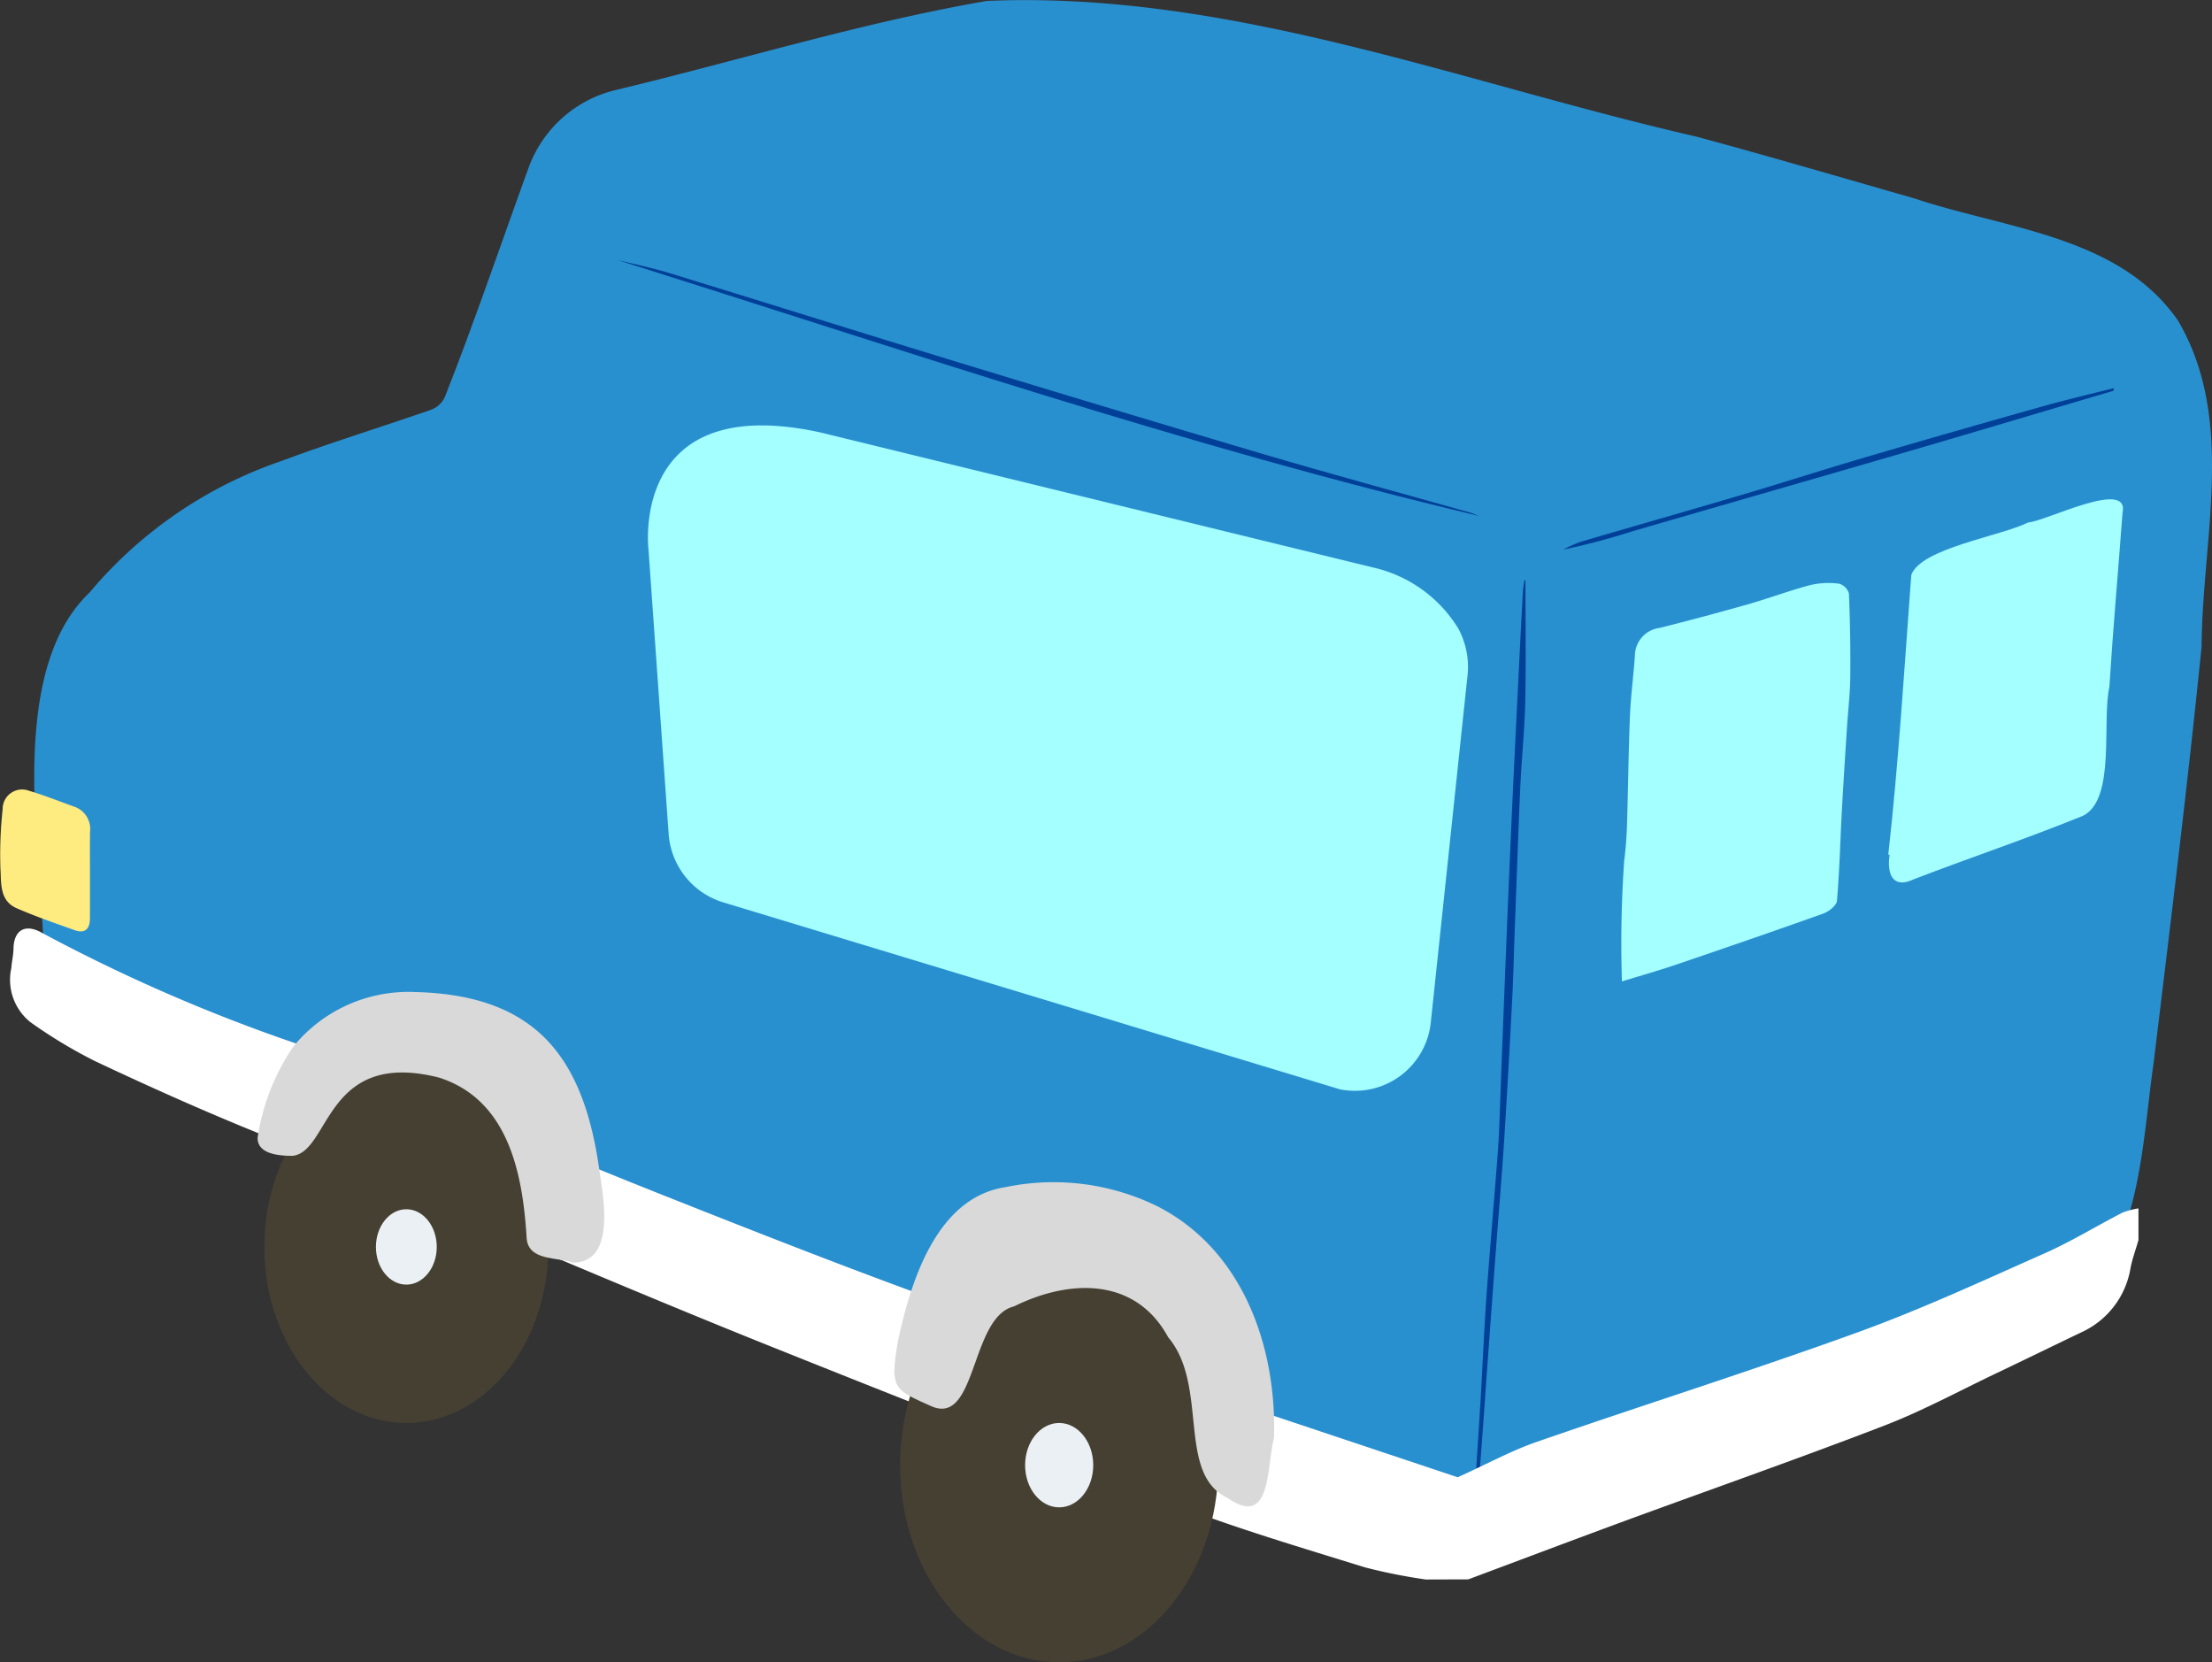 <svg xmlns="http://www.w3.org/2000/svg" width="67.339" height="50.595" viewBox="0 0 67.339 50.595">
  <rect x="0" y="0" width="67.339" height="50.595" fill="#333333" stroke="none"/>
  <g id="Group_1751" data-name="Group 1751" transform="translate(-754.316 -470.917)">
    <circle id="Ellipse_327" data-name="Ellipse 327" cx="2.532" cy="2.532" r="2.532" transform="translate(764.154 505.898)" fill="#fff"/>
    <circle id="Ellipse_328" data-name="Ellipse 328" cx="2.643" cy="2.643" r="2.643" transform="translate(784.634 512.923) rotate(-1.672)" fill="#fff"/>
    <g id="Group_1744" data-name="Group 1744">
      <path id="Path_3848" data-name="Path 3848" d="M798.678,517.356a83.124,83.124,0,0,1-14.554-4.111c-5.844-2.37-11.729-4.66-17.489-7.236-2.8-1.157-5.529-2.451-8.237-3.8-1.364-.572-2.733-1.474-2.784-3.107-.183-3-.926-7.912,1.429-10.151a13.183,13.183,0,0,1,5.832-4c1.506-.562,3.046-1.034,4.565-1.563a.749.749,0,0,0,.413-.374c.907-2.3,1.7-4.639,2.543-6.959a3.746,3.746,0,0,1,2.717-2.41c3.743-.9,7.456-2.045,11.248-2.7,7.4-.316,14.463,2.5,21.589,4.128,2.224.6,4.434,1.251,6.649,1.884,2.762.927,6.223,1.132,8.017,3.712,1.777,3.021.74,6.621.722,9.929-.426,4.215-.946,8.422-1.455,12.628-.436,3.011-.4,7.1-3.908,8.129-4.65,1.975-9.47,3.553-14.217,5.283A8.669,8.669,0,0,1,798.678,517.356Z" fill="#2990d0"/>
    </g>
    <g id="Group_1745" data-name="Group 1745">
      <path id="Path_3849" data-name="Path 3849" d="M818.661,482.81c-2.04.6-4.079,1.214-6.122,1.809-2.844.829-5.692,1.644-8.537,2.471a20.715,20.715,0,0,1-2.1.556,4.081,4.081,0,0,1,.528-.237c1.661-.489,3.328-.962,4.989-1.454,1.234-.366,2.46-.762,3.7-1.125q2.666-.783,5.339-1.534c.731-.206,1.471-.379,2.207-.566Z" fill="#004098"/>
      <path id="Path_3850" data-name="Path 3850" d="M799.331,486.618c-8.9-2.11-17.532-5.052-26.232-7.792.542.135,1.091.246,1.624.41,2.914.894,5.821,1.81,8.737,2.7q4.637,1.416,9.286,2.794c2.1.62,4.222,1.194,6.334,1.79C799.166,486.545,799.247,486.585,799.331,486.618Z" fill="#004098"/>
      <path id="Path_3851" data-name="Path 3851" d="M800.755,488.576c0,1.228.02,2.456-.006,3.684-.019.878-.112,1.754-.152,2.633-.063,1.4-.11,2.8-.163,4.2-.029.747-.044,1.5-.083,2.243-.074,1.424-.152,2.847-.243,4.27-.068,1.062-.159,2.121-.239,3.182q-.123,1.631-.242,3.262c-.082,1.128-.158,2.256-.245,3.383a4.937,4.937,0,0,1-.183,1.06q.045-.69.089-1.381c.033-.519.067-1.037.1-1.557.056-1,.1-2,.166-2.994.094-1.338.211-2.675.316-4.013.033-.412.064-.824.082-1.236.033-.734.054-1.469.083-2.2q.079-2.043.161-4.086.078-1.862.162-3.722c.077-1.652.161-3.3.243-4.954.024-.494.051-.989.08-1.482a2.949,2.949,0,0,1,.046-.293Z" fill="#004098"/>
    </g>
    <g id="Group_1746" data-name="Group 1746">
      <path id="Path_3852" data-name="Path 3852" d="M797.72,518.991a17.3,17.3,0,0,1-1.855-.37c-1.883-.585-3.779-1.146-5.62-1.844-4.132-1.567-8.243-3.19-12.345-4.832-2.948-1.179-5.873-2.416-8.8-3.649-1.467-.618-2.884-1.368-4.377-1.91-2.561-.93-5.054-2.011-7.513-3.172a14.828,14.828,0,0,1-1.968-1.186,1.652,1.652,0,0,1-.581-1.647c.014-.2.063-.394.066-.591.01-.561.352-.767.848-.491a51.7,51.7,0,0,0,7.818,3.4c1.759.627,3.45,1.444,5.176,2.162,1.963.816,3.925,1.636,5.9,2.42,2.479.983,4.96,1.961,7.461,2.883,2.317.855,4.658,1.649,7,2.444,3.312,1.124,6.633,2.224,9.762,3.272.908-.411,1.637-.811,2.411-1.079,3.25-1.126,6.532-2.161,9.764-3.332,1.936-.7,3.811-1.571,5.695-2.406.812-.36,1.574-.83,2.366-1.237a2.233,2.233,0,0,1,.488-.13v.967c-.08.276-.179.548-.238.828a2.612,2.612,0,0,1-1.458,1.957c-.872.416-1.74.842-2.612,1.257-1.132.538-2.239,1.141-3.4,1.591-2.567.989-5.165,1.9-7.748,2.846-1.651.607-3.3,1.229-4.945,1.845Z" fill="#fff"/>
      <path id="Path_3853" data-name="Path 3853" d="M803.692,500.788a35.7,35.7,0,0,1,.07-3.687c.046-.357.073-.717.084-1.076.035-1.1.044-2.2.089-3.294.025-.624.109-1.245.152-1.869a.857.857,0,0,1,.75-.833q1.358-.34,2.7-.722c.635-.181,1.254-.415,1.891-.583a2.465,2.465,0,0,1,.874-.042.434.434,0,0,1,.3.3q.053,1.275.041,2.553c-.006.506-.068,1.011-.1,1.516-.056.878-.114,1.756-.161,2.635s-.067,1.769-.145,2.65c-.013.143-.247.326-.416.387-1.489.532-2.985,1.045-4.482,1.555C804.843,500.447,804.335,500.59,803.692,500.788Z" fill="#a4ffff"/>
      <path id="Path_3854" data-name="Path 3854" d="M811.8,496.929c.316-2.83.489-5.672.7-8.51.282-.814,2.724-1.183,3.558-1.6.541-.036,3.105-1.356,2.873-.289-.131,1.765-.29,3.528-.4,5.295-.234,1.038.2,3.417-.8,3.92-1.7.693-3.45,1.277-5.162,1.937-.634.3-.817-.166-.729-.748Z" fill="#a4ffff"/>
      <path id="Path_3855" data-name="Path 3855" d="M776.334,498.382a2.352,2.352,0,0,1-1.663-2.085l-.613-8.651s-.6-4.851,5.251-3.563l16.779,4.1a4.1,4.1,0,0,1,2.609,1.843l.022.038a2.455,2.455,0,0,1,.266,1.47L797.877,502a2.322,2.322,0,0,1-2.769,2.072Z" fill="#a4ffff"/>
    </g>
    <g id="Group_1749" data-name="Group 1749">
      <path id="Path_3856" data-name="Path 3856" d="M757.054,497.528c0,.444,0,.887,0,1.33,0,.316-.134.487-.464.37-.594-.212-1.193-.418-1.771-.67-.528-.231-.46-.781-.49-1.215a12.806,12.806,0,0,1,.068-1.8.592.592,0,0,1,.8-.559c.465.139.918.32,1.377.484a.717.717,0,0,1,.482.772C757.051,496.668,757.054,497.1,757.054,497.528Z" fill="#ffec81"/>
      <g id="Group_1747" data-name="Group 1747">
        <ellipse id="Ellipse_329" data-name="Ellipse 329" cx="4.843" cy="6" rx="4.843" ry="6" transform="translate(781.717 509.511)" fill="#454032"/>
        <ellipse id="Ellipse_330" data-name="Ellipse 330" cx="1.037" cy="1.284" rx="1.037" ry="1.284" transform="translate(785.523 514.227)" fill="#ebf0f5"/>
      </g>
      <g id="Group_1748" data-name="Group 1748">
        <ellipse id="Ellipse_331" data-name="Ellipse 331" cx="4.324" cy="5.358" rx="4.324" ry="5.358" transform="translate(762.362 503.511)" fill="#454032"/>
        <ellipse id="Ellipse_332" data-name="Ellipse 332" cx="0.926" cy="1.147" rx="0.926" ry="1.147" transform="translate(765.76 507.722)" fill="#ebf0f5"/>
      </g>
    </g>
    <g id="Group_1750" data-name="Group 1750">
      <path id="Path_3857" data-name="Path 3857" d="M793.1,514.687c-.234.858-.063,2.772-1.421,1.816-1.552-.732-.555-3.409-1.8-4.884-.99-1.823-2.984-1.785-4.694-.94-1.335.321-1.124,3.659-2.52,3.036-1.15-.514-1.259-.529-1.012-1.986.386-1.8,1.169-4.355,3.263-4.678a7.184,7.184,0,0,1,4.622.575C792.152,508.952,793.186,511.906,793.1,514.687Z" fill="#d9d9d9"/>
      <path id="Path_3858" data-name="Path 3858" d="M766.945,501.111c3.745.088,5.173,2.04,5.635,5.552.126.829.445,2.68-.824,2.685-.494-.176-1.362-.053-1.408-.754-.118-1.945-.549-4.211-2.677-4.882-3.471-.87-3.3,2.269-4.451,2.384-.384,0-1.069-.04-1.062-.552a6.7,6.7,0,0,1,1.083-2.767A4.516,4.516,0,0,1,766.945,501.111Z" fill="#d9d9d9"/>
    </g>
  </g>
</svg>
